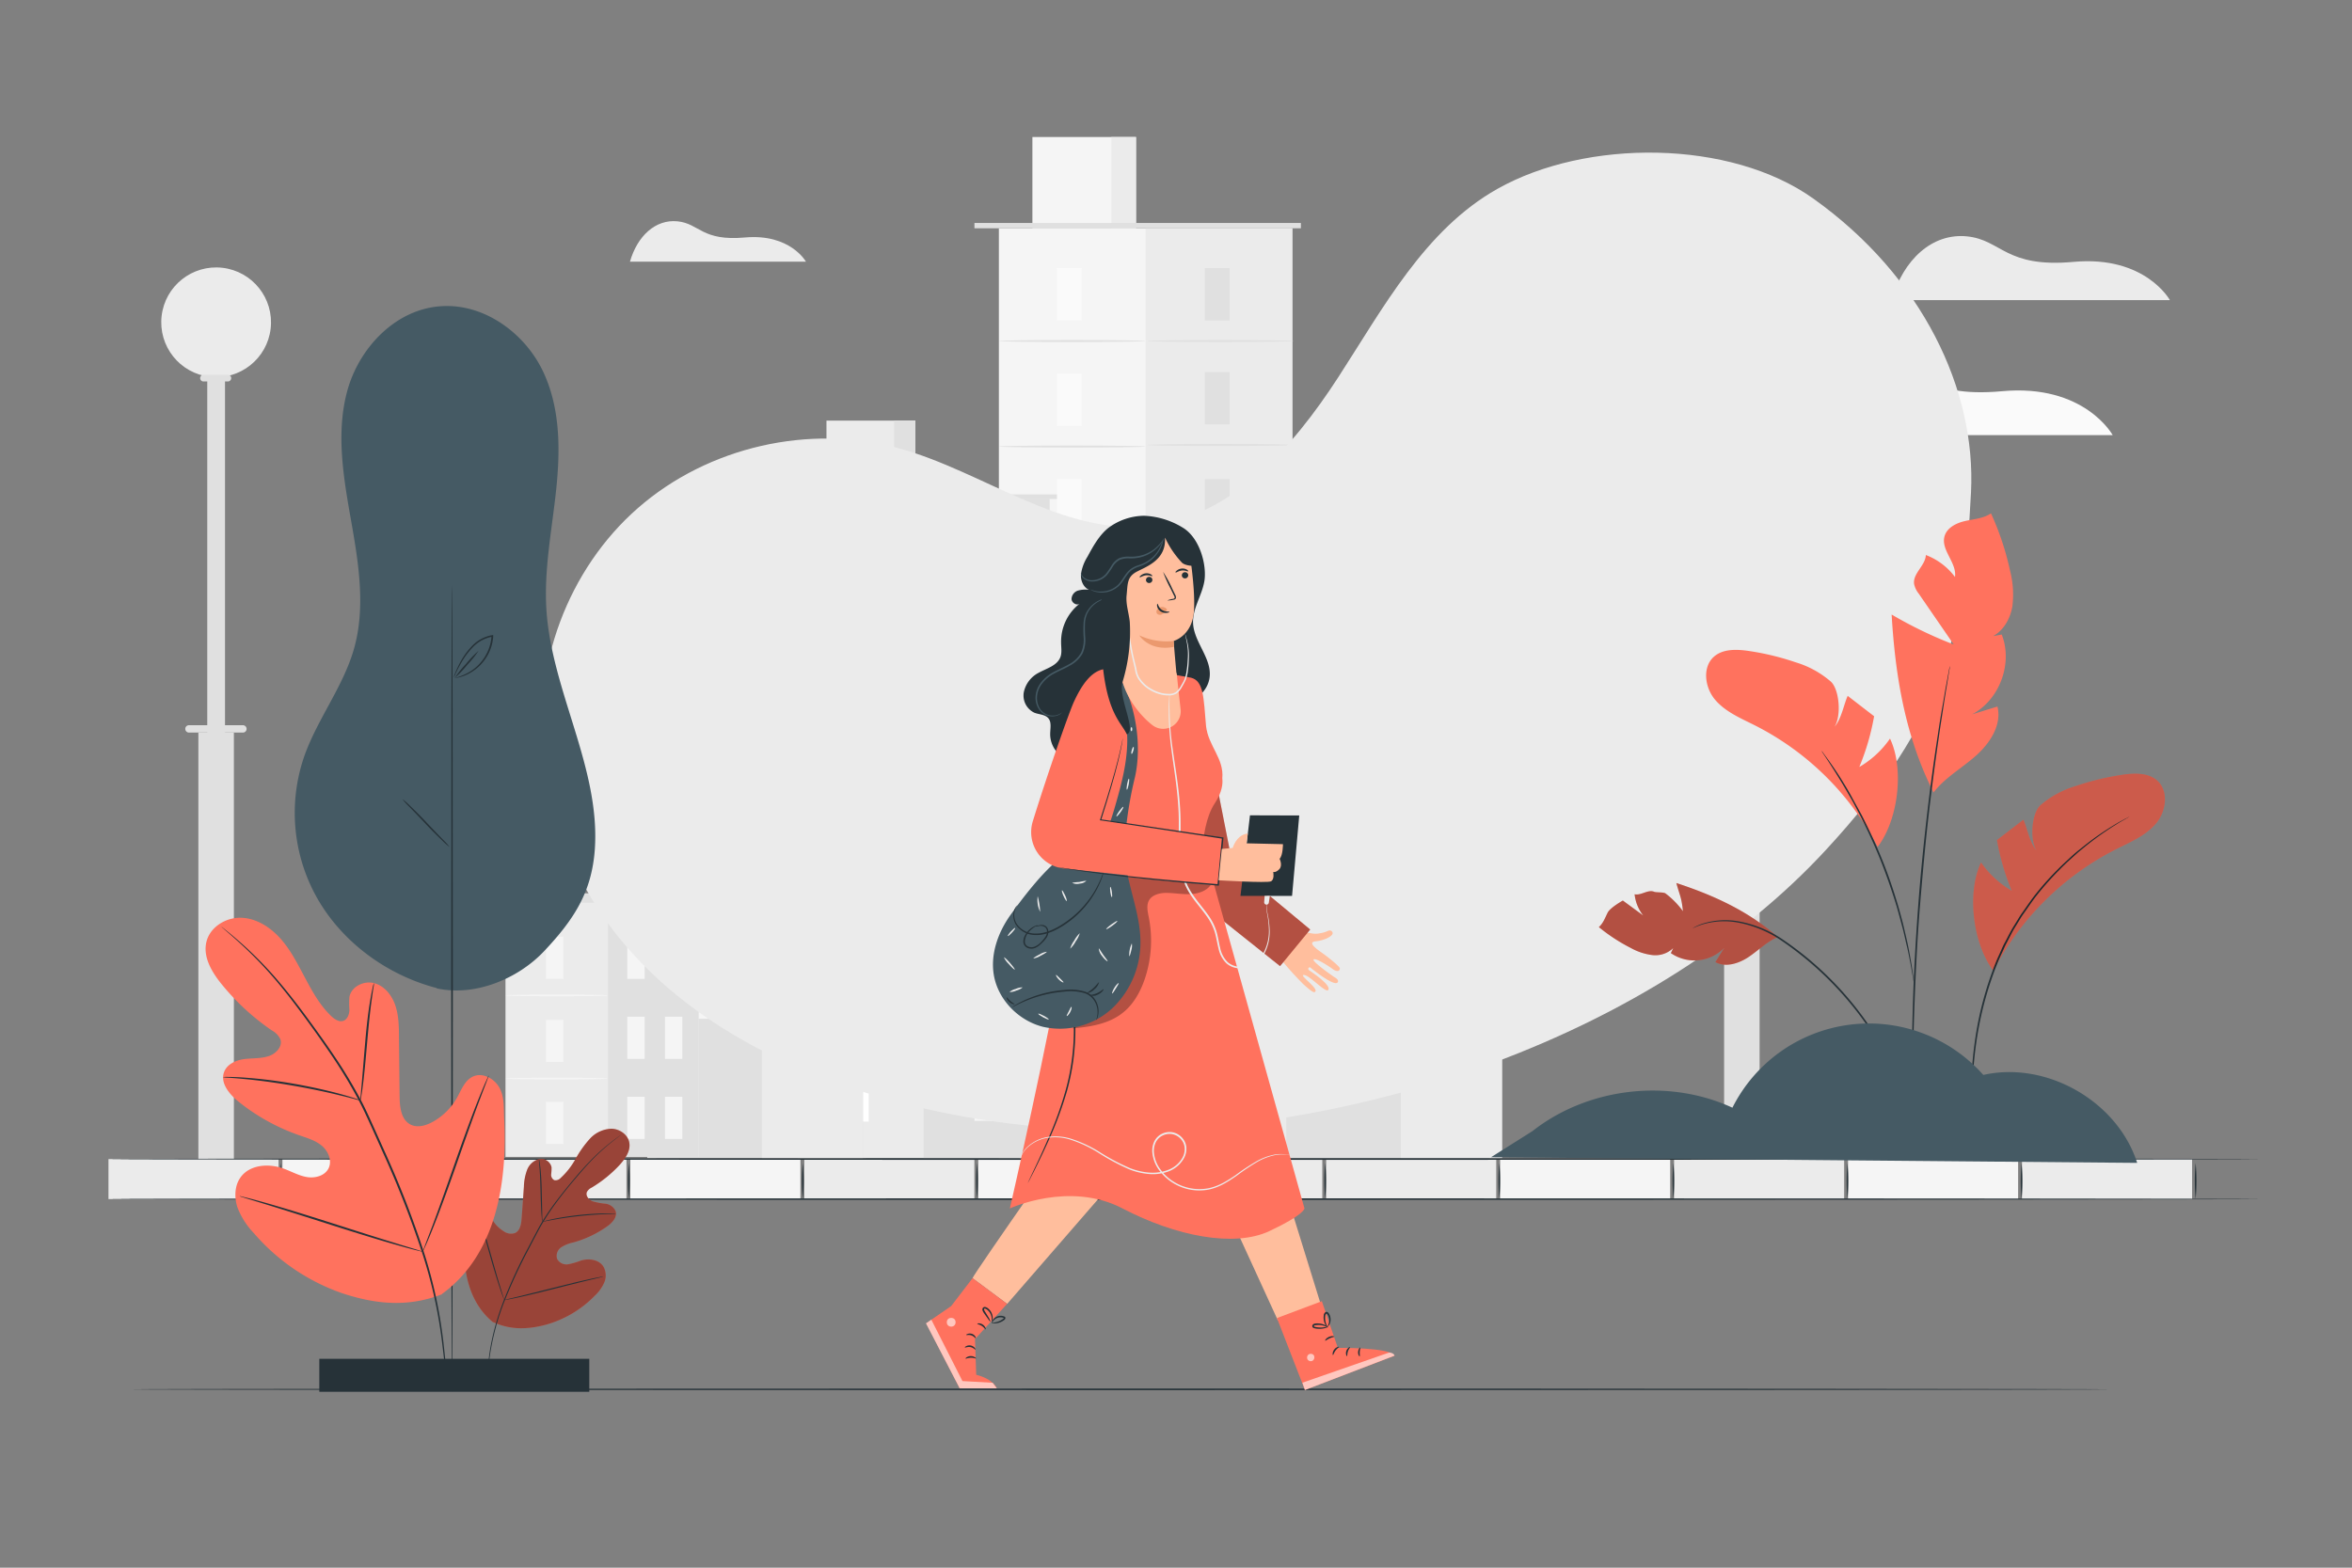 <svg xmlns="http://www.w3.org/2000/svg" viewBox="0 0 750 500"><rect x="0" y="0" width="750" height="500" fill="#808080" stroke="none"/><g id="background-complete"><rect x="549.78" y="234.99" width="11.32" height="136.75" style="fill:#e0e0e0"></rect><rect x="552.61" y="98.9" width="5.66" height="151.12" style="fill:#e0e0e0"></rect><circle cx="555.44" cy="104.13" r="17.5" style="fill:#ebebeb"></circle><path d="M559.18,123h-7.77a1.06,1.06,0,0,1-1.06-1.07h0a1.05,1.05,0,0,1,1.06-1.06h7.77a1.06,1.06,0,0,1,1.07,1.06h0A1.07,1.07,0,0,1,559.18,123Z" style="fill:#e0e0e0"></path><path d="M564,235h-17.2a1.17,1.17,0,0,1-1.18-1.17h0a1.18,1.18,0,0,1,1.18-1.18H564a1.17,1.17,0,0,1,1.17,1.18h0A1.17,1.17,0,0,1,564,235Z" style="fill:#e0e0e0"></path><rect x="63.26" y="233.65" width="11.32" height="136.75" style="fill:#e0e0e0"></rect><rect x="66.09" y="97.56" width="5.66" height="151.12" style="fill:#e0e0e0"></rect><circle cx="68.92" cy="102.79" r="17.5" transform="translate(-41.06 159.54) rotate(-83.45)" style="fill:#ebebeb"></circle><path d="M72.66,121.67H64.89a1.07,1.07,0,0,1-1.07-1.07h0a1.07,1.07,0,0,1,1.07-1.07h7.77a1.07,1.07,0,0,1,1.07,1.07h0A1.07,1.07,0,0,1,72.66,121.67Z" style="fill:#e0e0e0"></path><path d="M77.46,233.65H60.25a1.18,1.18,0,0,1-1.17-1.18h0a1.17,1.17,0,0,1,1.17-1.17H77.46a1.17,1.17,0,0,1,1.17,1.17h0A1.17,1.17,0,0,1,77.46,233.65Z" style="fill:#e0e0e0"></path><rect x="318.52" y="72.81" width="93.56" height="296.53" style="fill:#f5f5f5"></rect><rect x="365.31" y="72.81" width="46.78" height="295.71" style="fill:#ebebeb"></rect><rect x="329.21" y="43.7" width="33.04" height="29.11" style="fill:#f5f5f5"></rect><rect x="354.37" y="43.7" width="7.87" height="29.11" style="fill:#ebebeb"></rect><polyline points="310.73 72.81 310.73 71.11 414.83 71.11 414.83 72.81" style="fill:#e0e0e0"></polyline><rect x="336.99" y="85.51" width="7.92" height="16.7" style="fill:#fafafa"></rect><path d="M365.31,108.76c0,.18-10.48.32-23.39.32s-23.4-.14-23.4-.32,10.47-.32,23.4-.32S365.31,108.59,365.31,108.76Z" style="fill:#e0e0e0"></path><rect x="384.18" y="85.51" width="7.92" height="16.7" style="fill:#e0e0e0"></rect><path d="M412.5,108.76c0,.18-10.48.32-23.39.32s-23.4-.14-23.4-.32,10.47-.32,23.4-.32S412.5,108.59,412.5,108.76Z" style="fill:#e0e0e0"></path><rect x="384.18" y="118.66" width="7.92" height="16.7" style="fill:#e0e0e0"></rect><path d="M412.5,141.92c0,.17-10.48.32-23.39.32s-23.4-.15-23.4-.32,10.47-.32,23.4-.32S412.5,141.74,412.5,141.92Z" style="fill:#e0e0e0"></path><rect x="384.18" y="152.82" width="7.92" height="16.7" style="fill:#e0e0e0"></rect><path d="M412.5,176.07c0,.18-10.48.32-23.39.32s-23.4-.14-23.4-.32,10.47-.32,23.4-.32S412.5,175.9,412.5,176.07Z" style="fill:#e0e0e0"></path><rect x="384.18" y="186.98" width="7.92" height="16.7" style="fill:#e0e0e0"></rect><path d="M412.5,210.23c0,.18-10.48.32-23.39.32s-23.4-.14-23.4-.32,10.47-.32,23.4-.32S412.5,210.05,412.5,210.23Z" style="fill:#e0e0e0"></path><rect x="384.18" y="220.15" width="7.92" height="16.7" style="fill:#e0e0e0"></rect><path d="M412.5,243.41c0,.17-10.48.32-23.39.32s-23.4-.15-23.4-.32,10.47-.32,23.4-.32S412.5,243.23,412.5,243.41Z" style="fill:#e0e0e0"></path><rect x="384.18" y="253.47" width="7.92" height="16.7" style="fill:#e0e0e0"></rect><rect x="384.18" y="287.22" width="7.92" height="16.7" style="fill:#e0e0e0"></rect><path d="M412.5,276.72c0,.18-10.48.32-23.39.32s-23.4-.14-23.4-.32,10.47-.32,23.4-.32S412.5,276.54,412.5,276.72Z" style="fill:#e0e0e0"></path><rect x="336.99" y="119.17" width="7.92" height="16.7" style="fill:#fafafa"></rect><path d="M365.31,142.42c0,.18-10.48.32-23.39.32s-23.4-.14-23.4-.32,10.47-.32,23.4-.32S365.31,142.25,365.31,142.42Z" style="fill:#e0e0e0"></path><rect x="336.99" y="152.83" width="7.92" height="16.7" style="fill:#fafafa"></rect><path d="M365.31,176.08c0,.18-10.48.32-23.39.32s-23.4-.14-23.4-.32,10.47-.31,23.4-.31S365.31,175.91,365.31,176.08Z" style="fill:#e0e0e0"></path><rect x="336.99" y="186.49" width="7.92" height="16.7" style="fill:#fafafa"></rect><path d="M365.31,209.75c0,.17-10.48.32-23.39.32s-23.4-.15-23.4-.32,10.47-.32,23.4-.32S365.31,209.57,365.31,209.75Z" style="fill:#e0e0e0"></path><rect x="336.99" y="220.15" width="7.92" height="16.7" style="fill:#fafafa"></rect><path d="M365.31,243.41c0,.17-10.48.32-23.39.32s-23.4-.15-23.4-.32,10.47-.32,23.4-.32S365.31,243.23,365.31,243.41Z" style="fill:#e0e0e0"></path><rect x="336.99" y="253.82" width="7.92" height="16.7" style="fill:#fafafa"></rect><path d="M365.31,277.07c0,.18-10.48.32-23.39.32s-23.4-.14-23.4-.32,10.47-.32,23.4-.32S365.31,276.89,365.31,277.07Z" style="fill:#e0e0e0"></path><rect x="336.99" y="287.48" width="7.92" height="16.7" style="fill:#fafafa"></rect><rect x="410.17" y="238.79" width="68.79" height="130.55" style="fill:#e0e0e0"></rect><rect x="446.71" y="238.79" width="32.25" height="130.55" style="fill:#ebebeb"></rect><rect x="424.59" y="251.07" width="6.18" height="15.03" style="fill:#f5f5f5"></rect><rect x="424.59" y="309.88" width="6.18" height="15.03" style="fill:#f5f5f5"></rect><path d="M446.71,272c0,.13-8.18.23-18.27.23s-18.27-.1-18.27-.23,8.18-.24,18.27-.24S446.71,271.87,446.71,272Z" style="fill:#f5f5f5"></path><rect x="424.59" y="280.7" width="6.18" height="15.03" style="fill:#f5f5f5"></rect><path d="M446.71,301.63c0,.13-8.18.23-18.27.23s-18.27-.1-18.27-.23,8.18-.24,18.27-.24S446.71,301.5,446.71,301.63Z" style="fill:#f5f5f5"></path><rect x="453.56" y="251.07" width="6.18" height="15.03" style="fill:#e0e0e0"></rect><rect x="466.97" y="251.07" width="6.18" height="15.03" style="fill:#e0e0e0"></rect><rect x="453.56" y="279.59" width="6.18" height="15.03" style="fill:#e0e0e0"></rect><rect x="466.97" y="279.59" width="6.18" height="15.03" style="fill:#e0e0e0"></rect><rect x="453.56" y="308.1" width="6.18" height="15.03" style="fill:#e0e0e0"></rect><rect x="466.97" y="308.1" width="6.18" height="15.03" style="fill:#e0e0e0"></rect><rect x="405" y="235.63" width="79.13" height="3.27" style="fill:#e0e0e0"></rect><path d="M479.44,239.21c0,.13-15.38.23-34.34.23s-34.34-.1-34.34-.23,15.38-.23,34.34-.23S479.44,239.08,479.44,239.21Z" style="fill:#ebebeb"></path><rect x="254.37" y="159.14" width="80.31" height="210.2" style="fill:#ebebeb"></rect><rect x="294.52" y="159.14" width="40.15" height="210.2" style="fill:#e0e0e0"></rect><rect x="263.54" y="134.15" width="28.36" height="24.99" style="fill:#ebebeb"></rect><rect x="285.14" y="134.15" width="6.76" height="24.99" style="fill:#e0e0e0"></rect><rect x="247.68" y="157.68" width="89.35" height="1.46" style="fill:#e0e0e0"></rect><rect x="270.22" y="170.03" width="6.8" height="14.33" style="fill:#fff"></rect><path d="M294.52,190c0,.15-9,.28-20.07.28s-20.08-.13-20.08-.28,9-.27,20.08-.27S294.52,189.84,294.52,190Z" style="fill:#e0e0e0"></path><rect x="310.73" y="170.03" width="6.8" height="14.33" style="fill:#f5f5f5"></rect><path d="M335,190c0,.15-9,.28-20.08.28s-20.08-.13-20.08-.28,9-.27,20.08-.27S335,189.84,335,190Z" style="fill:#ebebeb"></path><rect x="310.73" y="198.49" width="6.8" height="14.33" style="fill:#f5f5f5"></rect><path d="M335,218.45c0,.15-9,.27-20.08.27s-20.08-.12-20.08-.27,9-.27,20.08-.27S335,218.3,335,218.45Z" style="fill:#ebebeb"></path><rect x="310.73" y="227.81" width="6.8" height="14.33" style="fill:#f5f5f5"></rect><path d="M335,247.77c0,.15-9,.27-20.08.27s-20.08-.12-20.08-.27,9-.28,20.08-.28S335,247.62,335,247.77Z" style="fill:#ebebeb"></path><rect x="310.73" y="257.12" width="6.8" height="14.33" style="fill:#f5f5f5"></rect><path d="M335,277.08c0,.15-9,.28-20.08.28s-20.08-.13-20.08-.28,9-.27,20.08-.27S335,276.93,335,277.08Z" style="fill:#ebebeb"></path><rect x="310.73" y="285.6" width="6.8" height="14.33" style="fill:#f5f5f5"></rect><path d="M335,305.56c0,.15-9,.28-20.08.28s-20.08-.13-20.08-.28,9-.27,20.08-.27S335,305.41,335,305.56Z" style="fill:#ebebeb"></path><rect x="310.73" y="314.2" width="6.8" height="14.33" style="fill:#f5f5f5"></rect><rect x="310.73" y="343.16" width="6.8" height="14.33" style="fill:#f5f5f5"></rect><path d="M335,334.15c0,.16-9,.28-20.08.28s-20.08-.12-20.08-.28,9-.27,20.08-.27S335,334,335,334.15Z" style="fill:#ebebeb"></path><rect x="270.22" y="198.93" width="6.8" height="14.33" style="fill:#fff"></rect><path d="M294.52,218.88c0,.16-9,.28-20.07.28s-20.08-.12-20.08-.28,9-.27,20.08-.27S294.52,218.73,294.52,218.88Z" style="fill:#e0e0e0"></path><rect x="270.22" y="227.82" width="6.8" height="14.33" style="fill:#fff"></rect><path d="M294.52,247.78c0,.15-9,.27-20.07.27s-20.08-.12-20.08-.27,9-.28,20.08-.28S294.52,247.63,294.52,247.78Z" style="fill:#e0e0e0"></path><rect x="270.22" y="256.71" width="6.8" height="14.33" style="fill:#fff"></rect><path d="M294.52,276.67c0,.15-9,.27-20.07.27s-20.08-.12-20.08-.27,9-.27,20.08-.27S294.52,276.52,294.52,276.67Z" style="fill:#e0e0e0"></path><rect x="270.22" y="285.6" width="6.8" height="14.33" style="fill:#fff"></rect><path d="M294.52,305.56c0,.15-9,.28-20.07.28s-20.08-.13-20.08-.28,9-.27,20.08-.27S294.52,305.41,294.52,305.56Z" style="fill:#e0e0e0"></path><rect x="270.22" y="314.49" width="6.8" height="14.33" style="fill:#fff"></rect><path d="M294.52,334.45c0,.15-9,.28-20.07.28s-20.08-.13-20.08-.28,9-.27,20.08-.27S294.52,334.3,294.52,334.45Z" style="fill:#e0e0e0"></path><rect x="270.22" y="343.39" width="6.8" height="14.33" style="fill:#fff"></rect><rect x="206.39" y="238.79" width="68.79" height="130.55" style="fill:#e0e0e0"></rect><rect x="242.93" y="238.79" width="32.25" height="130.55" style="fill:#ebebeb"></rect><rect x="220.81" y="251.07" width="6.18" height="15.03" style="fill:#f5f5f5"></rect><rect x="220.81" y="309.88" width="6.18" height="15.03" style="fill:#f5f5f5"></rect><path d="M242.93,272c0,.13-8.18.23-18.27.23s-18.27-.1-18.27-.23,8.18-.24,18.27-.24S242.93,271.87,242.93,272Z" style="fill:#f5f5f5"></path><rect x="220.81" y="280.7" width="6.18" height="15.03" style="fill:#f5f5f5"></rect><path d="M242.93,301.63c0,.13-8.18.23-18.27.23s-18.27-.1-18.27-.23,8.18-.24,18.27-.24S242.93,301.5,242.93,301.63Z" style="fill:#f5f5f5"></path><rect x="249.78" y="251.07" width="6.18" height="15.03" style="fill:#e0e0e0"></rect><rect x="263.19" y="251.07" width="6.18" height="15.03" style="fill:#e0e0e0"></rect><rect x="249.78" y="279.59" width="6.18" height="15.03" style="fill:#e0e0e0"></rect><rect x="263.19" y="279.59" width="6.18" height="15.03" style="fill:#e0e0e0"></rect><rect x="249.78" y="308.1" width="6.18" height="15.03" style="fill:#e0e0e0"></rect><rect x="263.19" y="308.1" width="6.18" height="15.03" style="fill:#e0e0e0"></rect><rect x="201.22" y="235.63" width="79.13" height="3.27" style="fill:#e0e0e0"></rect><path d="M275.66,239.21c0,.13-15.37.23-34.34.23s-34.34-.1-34.34-.23,15.38-.23,34.34-.23S275.66,239.08,275.66,239.21Z" style="fill:#ebebeb"></path><rect x="161.19" y="287.75" width="61.58" height="81.23" style="fill:#ebebeb"></rect><rect x="193.89" y="287.75" width="28.87" height="81.23" style="fill:#e0e0e0"></rect><rect x="174.1" y="298.75" width="5.54" height="13.45" style="fill:#f5f5f5"></rect><rect x="174.1" y="351.4" width="5.54" height="13.45" style="fill:#f5f5f5"></rect><path d="M193.89,317.48c0,.15-7.32.27-16.35.27s-16.35-.12-16.35-.27,7.32-.28,16.35-.28S193.89,317.33,193.89,317.48Z" style="fill:#f5f5f5"></path><rect x="174.1" y="325.27" width="5.54" height="13.45" style="fill:#f5f5f5"></rect><path d="M193.89,344c0,.15-7.32.28-16.35.28s-16.35-.13-16.35-.28,7.32-.27,16.35-.27S193.89,343.85,193.89,344Z" style="fill:#f5f5f5"></path><rect x="200.02" y="298.75" width="5.54" height="13.45" style="fill:#f5f5f5"></rect><rect x="212.04" y="298.75" width="5.54" height="13.45" style="fill:#f5f5f5"></rect><rect x="200.02" y="324.27" width="5.54" height="13.45" style="fill:#f5f5f5"></rect><rect x="212.04" y="324.27" width="5.54" height="13.45" style="fill:#f5f5f5"></rect><rect x="200.02" y="349.8" width="5.54" height="13.45" style="fill:#f5f5f5"></rect><rect x="212.04" y="349.8" width="5.54" height="13.45" style="fill:#f5f5f5"></rect><rect x="156.56" y="284.92" width="70.84" height="2.93" style="fill:#e0e0e0"></rect><path d="M223.2,288.13c0,.15-13.77.27-30.74.27s-30.74-.12-30.74-.27,13.76-.28,30.74-.28S223.2,288,223.2,288.13Z" style="fill:#ebebeb"></path><path d="M435.1,128.1h56.16s-5-9-19.42-7.73c-13.81,1.26-14.51-4.44-21.53-5.14S437.44,119.91,435.1,128.1Z" style="fill:#ebebeb"></path><path d="M200.88,83.46H257s-5-9-19.42-7.72c-13.81,1.26-14.51-4.44-21.53-5.15S203.22,75.27,200.88,83.46Z" style="fill:#ebebeb"></path><path d="M571.48,138.78H673.69s-9-16.45-35.35-14c-25.12,2.28-26.4-8.1-39.18-9.37S575.74,123.87,571.48,138.78Z" style="fill:#fafafa"></path><path d="M603.2,95.72h88.73s-7.84-14.28-30.68-12.2c-21.82,2-22.93-7-34-8.13S606.9,82.78,603.2,95.72Z" style="fill:#ebebeb"></path></g><g id="background-simple"><path d="M173.53,242c-4-29.4,7.59-60.5,29.93-80s54.7-26.93,83.3-19c27,7.47,51.54,27.6,79.43,24.79,26.39-2.66,46.07-25.13,60.5-47.39s27.67-47.13,50.78-60.15c28.36-16,74.25-15.82,100.76,3.09,34.88,24.87,51.93,61.14,50.28,93.66-2.28,44.76-8,72.66-46.32,114.13-54.58,59.08-149.06,91.11-229.48,89.44s-169.34-36-179.18-118.5" style="fill:#ebebeb"></path></g><g id="Floor"><path d="M673.05,443.12c0,.15-141.38.26-315.75.26s-315.78-.11-315.78-.26,141.36-.26,315.78-.26S673.05,443,673.05,443.12Z" style="fill:#263238"></path><rect x="34.59" y="369.68" width="54.24" height="12.76" style="fill:#ebebeb"></rect><rect x="90.06" y="369.68" width="54.24" height="12.76" style="fill:#f5f5f5"></rect><rect x="145.53" y="369.68" width="54.24" height="12.76" style="fill:#ebebeb"></rect><rect x="201" y="369.68" width="54.24" height="12.76" style="fill:#f5f5f5"></rect><rect x="256.47" y="369.68" width="54.24" height="12.76" style="fill:#ebebeb"></rect><rect x="311.94" y="369.68" width="54.24" height="12.76" style="fill:#f5f5f5"></rect><rect x="367.41" y="369.68" width="54.24" height="12.76" style="fill:#ebebeb"></rect><rect x="422.88" y="369.68" width="54.24" height="12.76" style="fill:#ebebeb"></rect><rect x="478.35" y="369.68" width="54.24" height="12.76" style="fill:#f5f5f5"></rect><rect x="533.82" y="369.68" width="54.24" height="12.76" style="fill:#ebebeb"></rect><rect x="589.29" y="369.68" width="54.24" height="12.76" style="fill:#f5f5f5"></rect><rect x="644.77" y="369.68" width="54.24" height="12.76" style="fill:#ebebeb"></rect><path d="M721.2,369.68c0,.15-153.72.26-343.29.26s-343.32-.11-343.32-.26,153.68-.26,343.32-.26S721.2,369.54,721.2,369.68Z" style="fill:#263238"></path><path d="M721.2,382.44c0,.14-153.72.26-343.29.26s-343.32-.12-343.32-.26,153.68-.26,343.32-.26S721.2,382.3,721.2,382.44Z" style="fill:#263238"></path><path d="M89.49,382.38a62.94,62.94,0,0,1,0-11.43,62.94,62.94,0,0,1,0,11.43Z" style="fill:#263238"></path><path d="M145,382.38A62.94,62.94,0,0,1,145,371a62.94,62.94,0,0,1,0,11.43Z" style="fill:#263238"></path><path d="M200.52,382.38a62.94,62.94,0,0,1,0-11.43,62.94,62.94,0,0,1,0,11.43Z" style="fill:#263238"></path><path d="M256,382.38A62.94,62.94,0,0,1,256,371a62.94,62.94,0,0,1,0,11.43Z" style="fill:#263238"></path><path d="M311.55,382.38a62.94,62.94,0,0,1,0-11.43,62.94,62.94,0,0,1,0,11.43Z" style="fill:#263238"></path><path d="M367.06,382.38a62.94,62.94,0,0,1,0-11.43,62.94,62.94,0,0,1,0,11.43Z" style="fill:#263238"></path><path d="M422.57,382.38a62.94,62.94,0,0,1,0-11.43,62.94,62.94,0,0,1,0,11.43Z" style="fill:#263238"></path><path d="M478.09,382.38a62.94,62.94,0,0,1,0-11.43,62.94,62.94,0,0,1,0,11.43Z" style="fill:#263238"></path><path d="M533.6,382.38a62.94,62.94,0,0,1,0-11.43,62.94,62.94,0,0,1,0,11.43Z" style="fill:#263238"></path><path d="M589.11,382.38a62.94,62.94,0,0,1,0-11.43,62.94,62.94,0,0,1,0,11.43Z" style="fill:#263238"></path><path d="M644.63,382.38a62.94,62.94,0,0,1,0-11.43,62.94,62.94,0,0,1,0,11.43Z" style="fill:#263238"></path><path d="M700.14,382.38a62.94,62.94,0,0,1,0-11.43,62.94,62.94,0,0,1,0,11.43Z" style="fill:#263238"></path></g><g id="Character"><path d="M380.44,198.7c-.19-4.6,2.79-8.71,3.59-13.25.89-5.11-1.42-14-7-17.24a25.43,25.43,0,0,0-12.26-3.71,19.4,19.4,0,0,0-11.35,3.88c-2.95,2.39-4.83,5.82-6.64,9.16a14.34,14.34,0,0,0-2.08,5.58c-.16,2,.73,4.21,2.58,5a8.65,8.65,0,0,0-3.59.26,2.92,2.92,0,0,0-2,2.71c.09,1.2,1.63,2.16,2.6,1.44a15.31,15.31,0,0,0-5.93,12.4c0,1.58.33,3.22-.24,4.69-1.07,2.74-4.43,3.56-7,5a9.06,9.06,0,0,0-4.65,6.15,6.06,6.06,0,0,0,3.37,6.55c1.51.59,3.41.52,4.46,1.77s.62,3.16.58,4.83a8.7,8.7,0,0,0,16.22,4.58c1.7,3.38,6.33,4.56,9.84,3.14s5.9-4.83,7-8.45a31.3,31.3,0,0,0,1.08-8.85,17.67,17.67,0,0,0,7.85.34c4.35-.91,8.38-4.35,8.86-8.77C386.4,209.87,380.68,204.77,380.44,198.7ZM369,201.23l0-16.2,4.93-4.43Z" style="fill:#263238"></path><path d="M338.65,227.24s0,0-.09.11a2,2,0,0,1-.32.28,3.84,3.84,0,0,1-1.48.7,5.08,5.08,0,0,1-5.39-2,6.66,6.66,0,0,1-1.16-4,8,8,0,0,1,1.62-4.49,12.07,12.07,0,0,1,4-3.42c1.6-.89,3.35-1.59,5-2.53a9.59,9.59,0,0,0,3.89-3.7,10.05,10.05,0,0,0,.82-5,37.52,37.52,0,0,1,0-4.74,8.33,8.33,0,0,1,1.4-3.92,8.83,8.83,0,0,1,4.78-3.51,5.85,5.85,0,0,1,2.17-.28,16.71,16.71,0,0,0-2.11.47,8.83,8.83,0,0,0-4.54,3.53A8.08,8.08,0,0,0,346,198.5a37.18,37.18,0,0,0,.06,4.69,10.53,10.53,0,0,1-.84,5.2,10,10,0,0,1-4.09,3.92c-1.69,1-3.44,1.66-5,2.53a11.7,11.7,0,0,0-3.88,3.25,7.56,7.56,0,0,0-1.57,4.23,6.3,6.3,0,0,0,1,3.77,4.72,4.72,0,0,0,2.58,1.92,5.19,5.19,0,0,0,2.47.13A5.32,5.32,0,0,0,338.65,227.24Z" style="fill:#455a64"></path><path d="M310.13,407.66c0-.9,37.78-54.66,37.78-54.66l20.87,8-47.61,54.86Z" style="fill:#ffbe9d"></path><path d="M310.13,407.66l-.34.44-6.48,8.46-8,5.51L306,442.79h11.84s-.85-2.85-6.55-4.32l-.38-11.37,10.23-11.24" style="fill:#FF725E"></path><polygon points="295.27 422.07 306.03 442.79 317.87 442.8 316.54 441.02 306.91 440.48 296.98 420.9 295.27 422.07" style="fill:#fff;opacity:0.6"></polygon><path d="M311.25,433.27c-.09.12-.77-.27-1.69-.24s-1.59.4-1.68.29.56-.8,1.67-.81S311.35,433.18,311.25,433.27Z" style="fill:#263238"></path><path d="M311.06,430.45c-.12.08-.65-.62-1.59-.8s-1.7.25-1.78.12.1-.25.43-.43a2.22,2.22,0,0,1,2.71.55C311.06,430.18,311.11,430.42,311.06,430.45Z" style="fill:#263238"></path><path d="M311.14,426.83c-.13.06-.54-.62-1.36-.91s-1.57,0-1.63-.15.12-.22.45-.34a2,2,0,0,1,1.35,0,2,2,0,0,1,1.06.85C311.18,426.58,311.2,426.8,311.14,426.83Z" style="fill:#263238"></path><path d="M314.31,424c-.14.05-.48-.62-1.21-1.1s-1.47-.55-1.48-.7.88-.33,1.77.27S314.45,424,314.31,424Z" style="fill:#263238"></path><path d="M315.85,421.59c-.06,0-.45-.44-1-1.24l-1-1.42a3.86,3.86,0,0,1-.55-1,1,1,0,0,1,.07-.72.75.75,0,0,1,.72-.37,2.14,2.14,0,0,1,1.1.57,3.93,3.93,0,0,1,.72.82,4.06,4.06,0,0,1,.62,1.71c.12,1-.22,1.65-.27,1.62a11.46,11.46,0,0,0-.09-1.56,4.27,4.27,0,0,0-.65-1.5,3.89,3.89,0,0,0-.65-.7,1.89,1.89,0,0,0-.82-.44.2.2,0,0,0-.22.1.49.49,0,0,0,0,.34,4.62,4.62,0,0,0,.46.82l.91,1.49A5,5,0,0,1,315.85,421.59Z" style="fill:#263238"></path><path d="M316.28,421.94c-.06,0,0-.62.63-1.34a3,3,0,0,1,3.51-.63.55.55,0,0,1,.18.43.59.59,0,0,1-.14.37,1.55,1.55,0,0,1-.43.37,4.68,4.68,0,0,1-.83.48,5,5,0,0,1-1.56.44c-.92.09-1.48-.08-1.46-.14s.56,0,1.4-.23a5.59,5.59,0,0,0,1.41-.5,6.06,6.06,0,0,0,.75-.46,1.16,1.16,0,0,0,.3-.27c.06-.1,0-.07,0-.1a.8.8,0,0,0-.35-.13,3.11,3.11,0,0,0-.44-.07,2.93,2.93,0,0,0-.84.06,3,3,0,0,0-1.28.65C316.53,421.43,316.36,422,316.28,421.94Z" style="fill:#263238"></path><circle cx="303.32" cy="421.72" r="1.4" style="fill:#fff;opacity:0.6"></circle><polygon points="378.02 356.87 407.51 421.19 422.77 421.19 402.22 354.84 378.02 356.87" style="fill:#ffbe9d"></polygon><path d="M407.19,420.38l8.92,22.95,28.62-10.94c-1.22-2.67-18.12-2.5-18.12-2.5L421.5,415Z" style="fill:#FF725E"></path><g style="opacity:0.6"><path d="M417.28,432a1.24,1.24,0,0,0-.29,1.64,1.2,1.2,0,0,0,1.62.31,1.32,1.32,0,0,0,.31-1.74,1.26,1.26,0,0,0-1.73-.14" style="fill:#fff"></path></g><path d="M416.11,443.33,415.3,441,443,431.37s1.49.07,1.69,1Z" style="fill:#fff;opacity:0.6"></path><path d="M427,429.57c.05.14-.63.47-1.14,1.18s-.66,1.44-.81,1.44-.25-.89.39-1.75S427,429.43,427,429.57Z" style="fill:#263238"></path><path d="M430.49,429.66c.09.13-.43.6-.68,1.37s-.14,1.45-.28,1.5-.54-.71-.21-1.67S430.44,429.53,430.49,429.66Z" style="fill:#263238"></path><path d="M433.57,432.6c-.11.08-.58-.54-.51-1.44s.6-1.46.71-1.37-.15.66-.19,1.4S433.71,432.54,433.57,432.6Z" style="fill:#263238"></path><path d="M425.47,426.29c0,.15-.72.21-1.49.56s-1.29.84-1.41.75.28-.82,1.2-1.22S425.5,426.16,425.47,426.29Z" style="fill:#263238"></path><path d="M423.49,423.16c0,.06-.49.35-1.43.54a6.7,6.7,0,0,1-1.68.11,5.93,5.93,0,0,1-1-.12,1.84,1.84,0,0,1-.56-.17.66.66,0,0,1-.35-.72.83.83,0,0,1,.49-.55,2.36,2.36,0,0,1,.57-.14,5.77,5.77,0,0,1,1,0,5.37,5.37,0,0,1,1.65.36c.9.36,1.33.8,1.29.84s-.54-.24-1.41-.49a6.18,6.18,0,0,0-1.55-.23,5.76,5.76,0,0,0-.92.06c-.34,0-.59.13-.62.3s0,.08.09.15a1.64,1.64,0,0,0,.42.12,6,6,0,0,0,.92.14,8.48,8.48,0,0,0,1.59,0A9.47,9.47,0,0,1,423.49,423.16Z" style="fill:#263238"></path><path d="M423.39,423.43s-.51-.36-.91-1.24a5,5,0,0,1-.37-2.65,1.28,1.28,0,0,1,.64-1.08.71.71,0,0,1,.75.17,2.28,2.28,0,0,1,.35.47,3.51,3.51,0,0,1,.37,1,3.58,3.58,0,0,1-.05,1.71c-.27,1-.79,1.35-.82,1.3a12.81,12.81,0,0,0,.46-1.38,3.46,3.46,0,0,0-.06-1.52,2.91,2.91,0,0,0-.34-.82c-.16-.29-.37-.49-.47-.41s-.3.37-.33.66a5.68,5.68,0,0,0-.05.91,5.24,5.24,0,0,0,.27,1.54C423.11,422.91,423.46,423.38,423.39,423.43Z" style="fill:#263238"></path><path d="M416.64,297.14l.23.29c.44.09.91.19,1.44.27a6.68,6.68,0,0,0,2.36,0,10.52,10.52,0,0,0,2.83-.81c.79-.44,1.71.3,1.37,1.05s-2.47,2-5.38,2.29.88,2.83,2.25,3.8,5.46,4.16,5.5,4.81c.05,1-1,1.2-2.32.2s-5.58-3.7-6.05-3,6.56,5.57,6.56,5.57,1.67.79,1.14,1.67c-.94,1.59-8-4.1-8.69-4.65-.46-.39-1,.4-.49.79s7.12,4.65,6.18,6.28c-.72,1.25-5.88-4.62-7.74-4.74s4.37,4.05,3.63,5.22c-.28.43-.54.72-3.77-2.2a99.09,99.09,0,0,1-7.36-8.16Z" style="fill:#ffbe9d"></path><polygon points="382.03 219.85 393.07 275.91 417.79 296.46 408.18 308.14 374.37 281.18 367.47 225.18 382.03 219.85" style="fill:#FF725E"></polygon><polygon points="382.03 219.85 393.07 275.91 417.79 296.46 408.18 308.14 374.37 281.18 367.47 225.18 382.03 219.85" style="opacity:0.3"></polygon><path d="M384.64,273.18l-1.46-.24c.46-5.85,1.32-12.41,4.18-16.72,2.4-3.62,2.6-6.33,2.4-8,.6-6.32-4.46-10.26-5.18-16.65-.79-9.26-.76-14.38-4.78-15.42l-19.14-3.48s-22.23-3.22-17.07,24.33l9.94,31.33,3.27,2.12c-4.53,3.35-14.68,12.91-17.78,32.7-4,25.73-17,82.28-17,82.28s19-8.86,35.95,0,35.55,12.48,46.76,7.24,11.24-7.24,11.24-7.24Z" style="fill:#FF725E"></path><path d="M351.3,277.6s0,.09-.15.23l-.48.62c-.45.54-1,1.37-1.77,2.47a37.18,37.18,0,0,0-4.43,10.18,63.49,63.49,0,0,0-2,16.37c-.08,6.23.46,13.09.45,20.31a76.8,76.8,0,0,1-.67,10.53,73.91,73.91,0,0,1-2,9.62,114.67,114.67,0,0,1-5.76,15.58c-1.93,4.32-3.63,7.74-4.81,10.11-.59,1.15-1.05,2.05-1.38,2.71-.16.28-.28.51-.38.7a1.05,1.05,0,0,1-.14.23,1.16,1.16,0,0,1,.1-.26c.08-.19.19-.43.32-.72.31-.67.75-1.59,1.3-2.75,1.12-2.39,2.77-5.84,4.65-10.17a116.76,116.76,0,0,0,5.64-15.56,72.87,72.87,0,0,0,2.63-20c0-7.19-.52-14-.41-20.32A62.54,62.54,0,0,1,344.12,291a35.62,35.62,0,0,1,4.62-10.19A22.39,22.39,0,0,1,351.3,277.6Z" style="fill:#263238"></path><path d="M411.61,368.52a12.17,12.17,0,0,0-5.12-.09,19.61,19.61,0,0,0-5.63,2.18,76.3,76.3,0,0,0-6.68,4.5c-2.45,1.69-5.27,3.58-8.8,4.3a15.85,15.85,0,0,1-11-1.92,15.53,15.53,0,0,1-4.59-4.06,11.08,11.08,0,0,1-2.34-5.94,6.87,6.87,0,0,1,.56-3.3,5.28,5.28,0,0,1,2.34-2.49,5.6,5.6,0,0,1,3.42-.59,5.45,5.45,0,0,1,3.09,1.66,5.33,5.33,0,0,1,1.44,3.2,6.24,6.24,0,0,1-.74,3.38,9.37,9.37,0,0,1-5,4.28,14.45,14.45,0,0,1-6.35.79,21.73,21.73,0,0,1-6-1.42,70,70,0,0,1-9.92-5.31,39.91,39.91,0,0,0-8.79-4.15,16.26,16.26,0,0,0-7.89-.57,12.23,12.23,0,0,0-5.41,2.53,9.44,9.44,0,0,0-2.41,2.93c-.41.77-.52,1.23-.56,1.22a1.68,1.68,0,0,1,.1-.33,5.16,5.16,0,0,1,.37-.94,9.13,9.13,0,0,1,2.37-3,12.43,12.43,0,0,1,5.48-2.65,16.48,16.48,0,0,1,8.06.49,40.51,40.51,0,0,1,8.9,4.13,69.46,69.46,0,0,0,9.87,5.24,21.68,21.68,0,0,0,5.83,1.38,14,14,0,0,0,6.12-.78,8.79,8.79,0,0,0,4.76-4,5.69,5.69,0,0,0,.68-3.1,4.78,4.78,0,0,0-1.3-2.88,4.86,4.86,0,0,0-2.79-1.51,5.07,5.07,0,0,0-3.09.54,4.77,4.77,0,0,0-2.12,2.25,6.36,6.36,0,0,0-.52,3,10.68,10.68,0,0,0,2.23,5.68,15,15,0,0,0,4.44,3.94A15.47,15.47,0,0,0,385.29,379c3.43-.68,6.23-2.52,8.68-4.18a72.08,72.08,0,0,1,6.75-4.46,19.28,19.28,0,0,1,5.73-2.12,11.31,11.31,0,0,1,3.86,0A5.83,5.83,0,0,1,411.61,368.52Z" style="fill:#ebebeb"></path><g style="opacity:0.3"><path d="M342,328c5.66-.49,11.6-1.42,16.05-5,3.41-2.69,5.6-6.67,7-10.79a38.27,38.27,0,0,0,1.28-19.6c-.37-1.86-.85-3.92.12-5.55s3.28-2.26,5.29-2.28c2.54,0,5.06.48,7.59.4s5.24-.87,6.74-2.91l-26.16-2.56c-2.27-.23-4.75-.4-6.67.84s-2.83,3.7-3.55,5.95q-3.17,10-6.35,20a56.43,56.43,0,0,0-2.62,10.58,18.82,18.82,0,0,0,1.6,10.64"></path></g><path d="M337.39,274.28c-5.29,4.31-11.11,11.89-15.09,17.43s-6.51,12.47-5.4,19.2c1.32,7.94,7.88,14.61,15.68,16.58a24.59,24.59,0,0,0,22.33-6.12,29,29,0,0,0,8.74-21.75c-.28-10.42-5.66-20.35-5-30.75a123.83,123.83,0,0,1,3.26-21c2.35-10.43.17-23.57-5.31-32.76a7.84,7.84,0,0,0-3.24-3.4c-1.45-.65-.47.39-1.05,1.87s.66,3.26,1.72,4.63c4,5.23,5.56,12.07,5.42,18.68s-1.81,13.08-3.63,19.43c-1.4,4.93-2.95,9.95-6,14.09s-7.34,4.06-12.46,3.83" style="fill:#455a64"></path><path d="M351.93,278.09a1.64,1.64,0,0,1-.09.45c-.09.29-.19.72-.39,1.25a27.63,27.63,0,0,1-2,4.41,30.72,30.72,0,0,1-11,11.39c-2.64,1.61-5.56,2.77-8.35,2.63a7.46,7.46,0,0,1-6.2-3.36,5.58,5.58,0,0,1-.42-4.76,3.93,3.93,0,0,1,.68-1.14c.21-.22.32-.33.34-.32a6.28,6.28,0,0,0-.83,1.53,5.47,5.47,0,0,0,.55,4.5,7.1,7.1,0,0,0,5.9,3.07c2.64.11,5.46-1,8.07-2.6A31.66,31.66,0,0,0,349.16,284a33.62,33.62,0,0,0,2.1-4.3A15.5,15.5,0,0,1,351.93,278.09Z" style="fill:#263238"></path><path d="M330.2,295.53a2.41,2.41,0,0,1,.88-.36,4.05,4.05,0,0,1,1.11-.17,2.06,2.06,0,0,1,1.44.53,2.32,2.32,0,0,1,.67,1.74,3.52,3.52,0,0,1-.71,2,12,12,0,0,1-1.53,1.68,6.27,6.27,0,0,1-2,1.4,3.13,3.13,0,0,1-2.53-.09,2.22,2.22,0,0,1-1.21-2,4.12,4.12,0,0,1,.57-2,6.7,6.7,0,0,1,1.06-1.46,6.51,6.51,0,0,1,2.12-1.48,2.62,2.62,0,0,1,.91-.26,9.32,9.32,0,0,0-2.76,2,5.22,5.22,0,0,0-1.42,3.23,1.73,1.73,0,0,0,1,1.59,2.7,2.7,0,0,0,2.11.05,5.76,5.76,0,0,0,1.88-1.28A12.19,12.19,0,0,0,333.2,299a3.1,3.1,0,0,0,.67-1.72,1.94,1.94,0,0,0-.5-1.47,2.49,2.49,0,0,0-2.25-.42A4.42,4.42,0,0,1,330.2,295.53Z" style="fill:#263238"></path><path d="M349.58,325.32c-.05,0,.16-.46.31-1.32a6.9,6.9,0,0,0-.34-3.6,6.43,6.43,0,0,0-1.3-2.11,6.08,6.08,0,0,0-2.38-1.53,15.82,15.82,0,0,0-6.6-.48,40.16,40.16,0,0,0-11.88,2.82c-1.45.6-2.59,1.15-3.38,1.54a8.43,8.43,0,0,1-1.24.59,5.79,5.79,0,0,1,1.14-.76,33.74,33.74,0,0,1,3.34-1.71,37.29,37.29,0,0,1,12-3,16,16,0,0,1,6.82.55,6.37,6.37,0,0,1,2.53,1.69,6.69,6.69,0,0,1,1.33,2.28,6.8,6.8,0,0,1,.19,3.76,4.1,4.1,0,0,1-.33,1C349.66,325.23,349.6,325.33,349.58,325.32Z" style="fill:#263238"></path><path d="M350.45,313.29A3.9,3.9,0,0,1,349,315.5a3.85,3.85,0,0,1-2.33,1.23c-.06-.13,1-.67,2-1.61S350.31,313.22,350.45,313.29Z" style="fill:#263238"></path><path d="M351.9,315.52c.12.06-.5,1.12-1.83,1.7a3,3,0,0,1-2.5.22c0-.16,1.1-.16,2.29-.7S351.79,315.42,351.9,315.52Z" style="fill:#263238"></path><path d="M321,318.1c.14-.06.53.59,1.22,1.19s1.38.91,1.34,1-.9,0-1.68-.66S320.84,318.14,321,318.1Z" style="fill:#263238"></path><path d="M341.25,302.57a8.46,8.46,0,0,1,1.31-2.6,8.57,8.57,0,0,1,1.76-2.33,8.46,8.46,0,0,1-1.31,2.6A8.35,8.35,0,0,1,341.25,302.57Z" style="fill:#ebebeb"></path><path d="M353.19,306.57c-.09.11-1-.58-1.82-1.74a4.23,4.23,0,0,1-1-2.33c.14-.05.65.93,1.41,2S353.29,306.46,353.19,306.57Z" style="fill:#ebebeb"></path><path d="M356.3,293.74c.09.12-.64.8-1.62,1.52s-1.85,1.2-1.94,1.09.65-.8,1.63-1.51S356.22,293.63,356.3,293.74Z" style="fill:#ebebeb"></path><path d="M354.55,286.15c-.15,0-.36-.71-.49-1.63s-.11-1.67,0-1.69.36.71.49,1.62S354.69,286.13,354.55,286.15Z" style="fill:#ebebeb"></path><path d="M360.09,305a8.77,8.77,0,0,1,.82-4.11,4.53,4.53,0,0,1-.15,2.11C360.53,304.11,360.23,305,360.09,305Z" style="fill:#ebebeb"></path><path d="M339.12,313.33c-.07.12-.79-.23-1.48-.91s-1-1.41-.91-1.49.63.47,1.28,1.12S339.21,313.21,339.12,313.33Z" style="fill:#ebebeb"></path><path d="M326.1,314.92a5.25,5.25,0,0,1-2,1,5.11,5.11,0,0,1-2.21.49,5,5,0,0,1,2-1A5,5,0,0,1,326.1,314.92Z" style="fill:#ebebeb"></path><path d="M323.58,309.23c-.11.09-1-.7-1.91-1.77a6.83,6.83,0,0,1-1.53-2.11c.11-.09,1,.7,1.92,1.77S323.69,309.13,323.58,309.23Z" style="fill:#ebebeb"></path><path d="M321.36,298.54c-.1-.09.33-.75,1-1.46s1.26-1.22,1.36-1.12-.33.75-1,1.47S321.47,298.64,321.36,298.54Z" style="fill:#ebebeb"></path><path d="M333.78,303.56c.07.13-.83.71-2,1.29a5.57,5.57,0,0,1-2.24.83c-.06-.13.84-.71,2-1.29A5.57,5.57,0,0,1,333.78,303.56Z" style="fill:#ebebeb"></path><path d="M331.7,290.83a8.4,8.4,0,0,1-.8-5,24.87,24.87,0,0,1,.8,5Z" style="fill:#ebebeb"></path><path d="M340.14,287.41c-.13,0-.57-.67-1-1.62s-.63-1.76-.49-1.82.56.67,1,1.62S340.27,287.35,340.14,287.41Z" style="fill:#ebebeb"></path><path d="M346.44,280.91a3.35,3.35,0,0,1-2.2.91,3.44,3.44,0,0,1-2.37-.25,14.1,14.1,0,0,1,2.3-.26A14.89,14.89,0,0,1,346.44,280.91Z" style="fill:#ebebeb"></path><path d="M354.66,316.87c-.13-.05.12-.92.7-1.86s1.25-1.54,1.36-1.45-.36.83-.92,1.73S354.79,316.93,354.66,316.87Z" style="fill:#ebebeb"></path><path d="M334.42,325.14c-.07.13-.87-.18-1.79-.68s-1.6-1-1.53-1.14.87.18,1.79.68S334.49,325,334.42,325.14Z" style="fill:#ebebeb"></path><path d="M340.15,324.06c-.12-.09.26-.72.67-1.52s.7-1.47.85-1.43.05.82-.39,1.67S340.25,324.16,340.15,324.06Z" style="fill:#ebebeb"></path><path d="M358.21,257.33c.12.08-.28.84-.89,1.69s-1.21,1.47-1.32,1.39.28-.84.89-1.69S358.1,257.24,358.21,257.33Z" style="fill:#ebebeb"></path><path d="M359.34,251.87c-.15,0-.11-.84.07-1.81s.44-1.75.58-1.73.11.84-.07,1.82S359.48,251.9,359.34,251.87Z" style="fill:#ebebeb"></path><path d="M360.83,240.45c-.14,0-.11-.57.07-1.2s.44-1.09.57-1.05.11.57-.07,1.2S361,240.49,360.83,240.45Z" style="fill:#ebebeb"></path><path d="M360.8,233.21c-.15,0-.26-.29-.26-.64s.11-.65.26-.65.26.29.26.64S360.94,233.21,360.8,233.21Z" style="fill:#ebebeb"></path><path d="M378.9,173.57v-.68c-9.14-2.72-20-2.61-25.54,5l4.12,36.78h0c.27,5.14,4.49,12.3,10,16.61a5.6,5.6,0,0,0,9-5c-.46-3.95-.94-8.3-1.2-11.13a2.56,2.56,0,0,0-.19-.77c0-.07,0-.14,0-.21-.45-4.74-.84-9.74-.84-9.74s6-1.61,6.49-9.71C381.23,187,378.9,173.57,378.9,173.57Z" style="fill:#ffbe9d"></path><path d="M378.89,183.33a1,1,0,0,1-.88,1.13,1,1,0,0,1-1.14-.82,1,1,0,0,1,.88-1.13A1,1,0,0,1,378.89,183.33Z" style="fill:#263238"></path><path d="M378.89,182.2c-.11.15-.95-.35-2-.24s-1.86.75-2,.62,0-.3.37-.6a2.85,2.85,0,0,1,1.57-.65,2.67,2.67,0,0,1,1.64.35C378.81,181.91,379,182.14,378.89,182.2Z" style="fill:#263238"></path><path d="M367.46,184.81a1,1,0,0,1-.88,1.13,1,1,0,0,1-1.15-.82,1,1,0,0,1,.88-1.12A1,1,0,0,1,367.46,184.81Z" style="fill:#263238"></path><path d="M367.46,183.73c-.12.15-.95-.35-2-.24s-1.85.74-2,.62,0-.31.37-.6a2.82,2.82,0,0,1,1.57-.66,2.78,2.78,0,0,1,1.64.36C367.37,183.44,367.51,183.67,367.46,183.73Z" style="fill:#263238"></path><path d="M372.25,191.49A7.69,7.69,0,0,1,374,191c.28-.06.54-.14.57-.34a1.38,1.38,0,0,0-.27-.81l-1-2.06a38.62,38.62,0,0,1-2.42-5.41,36.68,36.68,0,0,1,2.85,5.2l1,2.08a1.68,1.68,0,0,1,.25,1.08.72.72,0,0,1-.42.46,2,2,0,0,1-.47.11A6.72,6.72,0,0,1,372.25,191.49Z" style="fill:#263238"></path><path d="M374.29,204.43a20.38,20.38,0,0,1-11-1.8s3.13,5.22,11,3.69Z" style="fill:#eb996e"></path><path d="M372,194.19a2,2,0,0,0-1.84-.56,1.8,1.8,0,0,0-1.19.79,1.16,1.16,0,0,0,0,1.32,1.34,1.34,0,0,0,1.48.22,4.18,4.18,0,0,0,1.32-1,1.24,1.24,0,0,0,.29-.36.36.36,0,0,0-.05-.41" style="fill:#eb996e"></path><path d="M369.09,192.57c.18,0,.3,1.17,1.4,1.92s2.36.49,2.39.65-.26.26-.8.33a3,3,0,0,1-2-.48,2.6,2.6,0,0,1-1.1-1.61C368.9,192.88,369,192.57,369.09,192.57Z" style="fill:#263238"></path><path d="M377.91,202.22a3.78,3.78,0,0,1,.19.55c.1.36.25.9.42,1.59a19,19,0,0,1,.57,6,32.72,32.72,0,0,1-.38,4.19,12.65,12.65,0,0,1-.61,2.3,24.72,24.72,0,0,1-1.18,2.21,6.39,6.39,0,0,1-1.69,2.08,4.59,4.59,0,0,1-2.74.65,9.88,9.88,0,0,1-2.84-.43,11.72,11.72,0,0,1-2.71-1.16,11.09,11.09,0,0,1-4.17-4,7.66,7.66,0,0,1-.84-2.64c-.18-.87-.38-1.71-.58-2.53-.4-1.64-.73-3.24-1-4.72s-.48-2.86-.69-4.13c-.39-2.48-.71-4.51-.95-6-.09-.66-.17-1.2-.23-1.63a2.31,2.31,0,0,1,0-.58,2.29,2.29,0,0,1,.15.56c.09.42.2,1,.33,1.61.28,1.48.66,3.5,1.12,6,.23,1.27.48,2.65.74,4.12s.58,3,1,4.69c.2.82.41,1.66.6,2.53a7.19,7.19,0,0,0,.8,2.5,10.66,10.66,0,0,0,4,3.78,11.63,11.63,0,0,0,2.6,1.11,9.26,9.26,0,0,0,2.69.42,4.07,4.07,0,0,0,2.45-.55,6.23,6.23,0,0,0,1.57-1.91c.41-.72.86-1.46,1.16-2.14a11.1,11.1,0,0,0,.61-2.2,32.34,32.34,0,0,0,.44-4.13,20.21,20.21,0,0,0-.4-6c-.13-.66-.24-1.19-.33-1.62A2.18,2.18,0,0,1,377.91,202.22Z" style="fill:#ebebeb"></path><polygon points="398.59 260.04 395.56 285.73 412.01 285.73 414.3 260.09 398.59 260.04" style="fill:#263238"></polygon><path d="M404,286.55s0,.42-.06,1.23a15.85,15.85,0,0,0,.23,3.5,29.3,29.3,0,0,1,.7,5.56,15.06,15.06,0,0,1-1.65,7.23,9.7,9.7,0,0,1-2.88,3.27,8.8,8.8,0,0,1-4.48,1.49,6.64,6.64,0,0,1-4.79-1.59,9.24,9.24,0,0,1-2.51-4.73c-.46-1.77-.7-3.62-1.25-5.41a17.78,17.78,0,0,0-2.65-5.06c-2.24-3.19-5.27-6.14-6.86-10.13s-1.88-8.16-1.93-12.09.13-7.76-.07-11.38c-.36-7.23-1.54-13.67-2.23-19.12a89.81,89.81,0,0,1-.89-13c0-1.54.08-2.73.14-3.53,0-.38.06-.69.07-.92a1.05,1.05,0,0,1,.05-.31s0,.1,0,.31,0,.54,0,.92c0,.81-.06,2,0,3.53a95.72,95.72,0,0,0,1.06,12.92c.73,5.43,1.95,11.88,2.34,19.15.22,3.63.08,7.46.1,11.39s.33,8.06,1.91,11.9,4.51,6.8,6.79,10a18.16,18.16,0,0,1,2.7,5.2c.57,1.85.8,3.7,1.24,5.44a8.81,8.81,0,0,0,2.36,4.51,6.17,6.17,0,0,0,4.46,1.5,8.34,8.34,0,0,0,4.27-1.4,9,9,0,0,0,2.78-3.11,14.76,14.76,0,0,0,1.68-7.05,29.46,29.46,0,0,0-.6-5.53,14.45,14.45,0,0,1-.13-3.54c0-.4.07-.71.1-.91A1.24,1.24,0,0,1,404,286.55Z" style="fill:#ebebeb"></path><path d="M403.27,285.73l-.15,2a.74.74,0,0,0,.74.8h0a.74.74,0,0,0,.74-.63l.33-2.21Z" style="fill:#ebebeb"></path><path d="M353.36,213.34c4,.15,3.73,3.92,4.16,7.88a86.53,86.53,0,0,1,.26,13.73c-.68,13.55-6.82,26.52-6.82,26.52l38.91,5.82-1.42,15L339.24,277a11.67,11.67,0,0,1-9.92-15c4.4-14.29,11.59-34.91,13.2-38.33C344.7,219,348.12,213.15,353.36,213.34Z" style="fill:#FF725E"></path><path d="M337.39,276.62l.25,0,.74.1,2.85.42c2.49.35,6.12.86,10.67,1.39,9.09,1.07,21.88,2.35,36.56,3.48l-.23.19c.45-4.76.93-9.78,1.42-14.94v0l.19.24-38.9-5.86-.21,0,.06-.2c2.53-7.83,4.47-14.31,5.62-18.86.58-2.28,1-4.07,1.24-5.29l.29-1.4c.06-.31.11-.47.11-.47s0,.17-.06.48-.12.8-.23,1.41c-.22,1.23-.6,3-1.15,5.32-1.09,4.57-3,11.07-5.48,18.92l-.14-.24,38.92,5.78.21,0,0,.21v0c-.5,5.16-1,10.18-1.44,14.95l0,.21-.21,0c-14.69-1.15-27.47-2.48-36.57-3.64-4.54-.56-8.16-1.12-10.65-1.51l-2.84-.5-.74-.14Z" style="fill:#263238"></path><path d="M397.89,265.85l-.37,3.12,11.59.27s0,3.59-1.07,4.66c0,0,1.07,2.16-.12,3.35s-1.92.84-1.92.84.48,2.39-.71,3-16.7-.33-16.7-.33l1-10,3.47-.31C394.14,267.23,396.17,266,397.89,265.85Z" style="fill:#ffbe9d"></path><path d="M359.34,234.21c3.23-1.26-2.92-11.76-1.34-16.85a54.8,54.8,0,0,0,2.26-19c-.29-2.89-1.34-5.73-1-8.62.35-3.44.09-5.7,3.13-7.35s9.62-3.73,9.08-11a29.78,29.78,0,0,0,5.44,8.07c1,1,4.32,1.35,5,.59s-2.05-7.25-2.58-8.15a6.33,6.33,0,0,0-2.31-2c-4.92-2.94-11-4.29-16.48-2.54s-9.88,7.06-9.59,12.78c.16,3,1.5,5.9,1,8.85-.41,2.6-2.17,4.75-3.49,7s-2.22,5.2-.89,7.48c.58,1,1.55,1.78,1.77,2.91s-.4,2.24-.39,3.39c0,1.49,2.59,1.56,2.75,3.05,1.63,15.08,6,17.8,7.61,21.38Z" style="fill:#263238"></path><path d="M371,171.59s0,.11,0,.32a7.36,7.36,0,0,1-.16.91,10.63,10.63,0,0,1-1.34,3.11,11.21,11.21,0,0,1-3.58,3.55,13.11,13.11,0,0,1-2.71,1.23,7.82,7.82,0,0,0-2.69,1.42c-1.54,1.41-2.3,3.46-3.76,4.78a8,8,0,0,1-4.59,2.05,7.67,7.67,0,0,1-3.37-.38,6,6,0,0,1-.84-.38c-.19-.11-.28-.17-.27-.19s.42.16,1.17.38a8.1,8.1,0,0,0,3.27.2,7.71,7.71,0,0,0,4.3-2c1.35-1.23,2.07-3.27,3.75-4.81a8,8,0,0,1,2.85-1.51,14,14,0,0,0,2.65-1.17,11.31,11.31,0,0,0,3.51-3.34A14.68,14.68,0,0,0,371,171.59Z" style="fill:#455a64"></path><path d="M344.73,182.63a3.25,3.25,0,0,0,.5,1.14,3.85,3.85,0,0,0,3,1.28,5.93,5.93,0,0,0,4.44-2.05,25.09,25.09,0,0,0,1.72-2.52,6.4,6.4,0,0,1,2.41-2.41,7.37,7.37,0,0,1,3.35-.53,13.34,13.34,0,0,0,3-.22,11.86,11.86,0,0,0,4.66-2,15.26,15.26,0,0,0,3.27-3.44s0,.11-.13.31a6.47,6.47,0,0,1-.48.84,11.14,11.14,0,0,1-2.44,2.58,11.74,11.74,0,0,1-4.78,2.23,13.85,13.85,0,0,1-3.12.26,6.9,6.9,0,0,0-3.12.49,6.06,6.06,0,0,0-2.22,2.22,23.73,23.73,0,0,1-1.78,2.56,6.27,6.27,0,0,1-4.81,2.1,4,4,0,0,1-3.17-1.53,2.09,2.09,0,0,1-.35-.92A.79.79,0,0,1,344.73,182.63Z" style="fill:#455a64"></path></g><g id="Plants"><path d="M139.27,315.14c-16.15-4.22-30.27-14.84-38.13-28.69a55.27,55.27,0,0,1-4-45.58c4.17-11.59,12.19-21.8,15.64-33.6,3.9-13.39,1.58-27.6-.84-41.3s-4.86-27.86-1.2-41.31,15.19-26.09,30-27c13.75-.89,26.46,8.63,32.19,20.33s5.78,25.13,4.44,38-3.95,25.61-3.13,38.47c1.66,26,17.26,50.5,15.43,76.51-1,13.55-6.57,22.21-16.17,32.4-8.28,8.78-22,14.56-34.24,11.86" style="fill:#455a64"></path><path d="M144.14,444.06c-.15,0-.26-57.63-.26-128.72s.11-128.73.26-128.73.26,57.62.26,128.73S144.28,444.06,144.14,444.06Z" style="fill:#263238"></path><path d="M143.39,270.16a18.38,18.38,0,0,1-2.37-2.09c-1.42-1.34-3.34-3.23-5.37-5.4s-3.89-4.08-5.24-5.48a19.71,19.71,0,0,1-2.11-2.33,18.79,18.79,0,0,1,2.38,2.09c1.41,1.34,3.34,3.24,5.36,5.4s3.9,4.08,5.24,5.48A19.53,19.53,0,0,1,143.39,270.16Z" style="fill:#263238"></path><rect x="101.82" y="433.38" width="86.09" height="10.52" style="fill:#263238"></rect><path d="M145,216.23A17.44,17.44,0,0,0,150.2,214a14.3,14.3,0,0,0,4.22-4.24,14.15,14.15,0,0,0,2.3-6.73l0-.23.3.26a11.31,11.31,0,0,0-6.34,3.48,23.74,23.74,0,0,0-3.53,4.74c-.85,1.46-1.45,2.68-1.85,3.52a8.5,8.5,0,0,1-.66,1.31,7.46,7.46,0,0,1,.48-1.38,32.31,32.31,0,0,1,1.7-3.61,22.78,22.78,0,0,1,3.51-4.88,11.55,11.55,0,0,1,6.61-3.66l.33-.05,0,.3,0,.23a14.26,14.26,0,0,1-2.4,6.94,14.41,14.41,0,0,1-4.42,4.29A13.54,13.54,0,0,1,146.5,216a9.42,9.42,0,0,1-1.15.21C145.09,216.24,145,216.25,145,216.23Z" style="fill:#263238"></path><path d="M145,216.23a33.1,33.1,0,0,1,3.6-4.48,32.67,32.67,0,0,1,4-4.17,32.75,32.75,0,0,1-3.61,4.48A33,33,0,0,1,145,216.23Z" style="fill:#263238"></path><path d="M157.14,421.65c-8.8-7.23-10-19.47-8.74-30.29.2-1.81.16-3.74,1.14-5.26s3.09-2.45,4.65-1.56c1.29.74,1.76,2.35,2.41,3.71a10.55,10.55,0,0,0,3.93,4.39,4,4,0,0,0,3.69.63c1.63-.74,2-2.89,2.11-4.69q.38-5,.73-10.08a16.63,16.63,0,0,1,1-5.3,5.61,5.61,0,0,1,3.81-3.51,3.4,3.4,0,0,1,4,2.6,15.43,15.43,0,0,1-.12,2.25,1.89,1.89,0,0,0,1,1.87,2.16,2.16,0,0,0,2-.67,24.09,24.09,0,0,0,4.81-6.15,33.74,33.74,0,0,1,4.54-6.39A9.75,9.75,0,0,1,195,360c2.6.06,5.22,1.86,5.67,4.45s-1.23,5-3,7a40.56,40.56,0,0,1-9,7.32,3.34,3.34,0,0,0-1.52,1.4c-.49,1.17.56,2.45,1.71,2.94a20.77,20.77,0,0,0,4.17.8,4.08,4.08,0,0,1,3.29,2.39c.59,1.9-1.1,3.71-2.71,4.85a34.91,34.91,0,0,1-10.66,5.09,11.62,11.62,0,0,0-3.94,1.54,3.33,3.33,0,0,0-1.36,3.73,3.39,3.39,0,0,0,3.58,1.71,23.07,23.07,0,0,0,4.07-1.2c2.55-.74,5.73-.31,7.15,2a5.72,5.72,0,0,1,.21,5.09,13.13,13.13,0,0,1-3.08,4.24A34.81,34.81,0,0,1,174,422.53c-5.9,1.54-11.27,1.66-16.81-.88" style="fill:#FF725E"></path><g style="opacity:0.4"><path d="M157.14,421.65c-8.8-7.23-10-19.47-8.74-30.29.2-1.81.16-3.74,1.14-5.26s3.09-2.45,4.65-1.56c1.29.74,1.76,2.35,2.41,3.71a10.55,10.55,0,0,0,3.93,4.39,4,4,0,0,0,3.69.63c1.63-.74,2-2.89,2.11-4.69q.38-5,.73-10.08a16.63,16.63,0,0,1,1-5.3,5.61,5.61,0,0,1,3.81-3.51,3.4,3.4,0,0,1,4,2.6,15.43,15.43,0,0,1-.12,2.25,1.89,1.89,0,0,0,1,1.87,2.16,2.16,0,0,0,2-.67,24.09,24.09,0,0,0,4.81-6.15,33.74,33.74,0,0,1,4.54-6.39A9.75,9.75,0,0,1,195,360c2.6.06,5.22,1.86,5.67,4.45s-1.23,5-3,7a40.56,40.56,0,0,1-9,7.32,3.34,3.34,0,0,0-1.52,1.4c-.49,1.17.56,2.45,1.71,2.94a20.77,20.77,0,0,0,4.17.8,4.08,4.08,0,0,1,3.29,2.39c.59,1.9-1.1,3.71-2.71,4.85a34.91,34.91,0,0,1-10.66,5.09,11.62,11.62,0,0,0-3.94,1.54,3.33,3.33,0,0,0-1.36,3.73,3.39,3.39,0,0,0,3.58,1.71,23.07,23.07,0,0,0,4.07-1.2c2.55-.74,5.73-.31,7.15,2a5.72,5.72,0,0,1,.21,5.09,13.13,13.13,0,0,1-3.08,4.24A34.81,34.81,0,0,1,174,422.53c-5.9,1.54-11.27,1.66-16.81-.88"></path></g><path d="M198.24,361.79s-.06.06-.19.16l-.57.43c-.5.38-1.25.95-2.18,1.69a67.48,67.48,0,0,0-7.47,6.89c-1.47,1.56-3,3.35-4.64,5.29s-3.33,4-5.05,6.3a82.92,82.92,0,0,0-5,7.35c-.8,1.32-1.53,2.71-2.28,4.13s-1.5,2.86-2.26,4.32a165.29,165.29,0,0,0-7.79,16.83,79.9,79.9,0,0,0-4.16,14.55,58.64,58.64,0,0,0-1,10.16c0,1.21,0,2.15.05,2.78,0,.31,0,.55,0,.73v.24a.92.92,0,0,1,0-.24q0-.27-.06-.72c-.05-.64-.09-1.58-.11-2.79a56.15,56.15,0,0,1,.86-10.2,80.05,80.05,0,0,1,4.12-14.62,160.36,160.36,0,0,1,7.77-16.88c.77-1.45,1.52-2.89,2.27-4.31s1.48-2.82,2.29-4.15a80.63,80.63,0,0,1,5.09-7.37c1.73-2.27,3.46-4.35,5.08-6.29s3.19-3.72,4.68-5.27a64.27,64.27,0,0,1,7.56-6.83c.95-.73,1.71-1.28,2.22-1.64l.6-.41Z" style="fill:#263238"></path><path d="M172.91,389.72a4.41,4.41,0,0,1-.12-.78c0-.51-.11-1.24-.16-2.15-.12-1.81-.19-4.32-.26-7.09s-.17-5.27-.31-7.08c-.07-.9-.13-1.63-.18-2.14a3,3,0,0,1,0-.79,3.73,3.73,0,0,1,.16.78c.09.5.19,1.23.29,2.13.2,1.81.35,4.32.41,7.09s.12,5.2.16,7.09c0,.85,0,1.57.06,2.15A3.45,3.45,0,0,1,172.91,389.72Z" style="fill:#263238"></path><path d="M196.41,387.21a4,4,0,0,1-.93,0c-.6,0-1.46,0-2.53.05-2.14.06-5.1.25-8.34.6s-6.18.81-8.29,1.2c-1,.18-1.9.35-2.49.47a5.13,5.13,0,0,1-.92.15,5.11,5.11,0,0,1,.89-.28c.58-.15,1.43-.36,2.48-.58,2.1-.44,5-.93,8.29-1.29s6.23-.5,8.37-.51c1.08,0,1.94,0,2.54.06A5.92,5.92,0,0,1,196.41,387.21Z" style="fill:#263238"></path><path d="M160.79,414.67a1.79,1.79,0,0,1-.13-.3l-.33-.87c-.29-.75-.67-1.86-1.12-3.23-.91-2.74-2.05-6.57-3.24-10.8s-2.3-8.08-3.15-10.83c-.42-1.34-.76-2.45-1-3.27-.1-.35-.19-.64-.27-.89a1.05,1.05,0,0,1-.07-.31s.06.09.14.29.19.52.33.87c.28.76.66,1.86,1.11,3.23.91,2.74,2.05,6.57,3.25,10.81s2.29,8.07,3.14,10.83c.42,1.34.76,2.44,1,3.26l.27.89C160.78,414.56,160.81,414.66,160.79,414.67Z" style="fill:#263238"></path><path d="M192.36,407.17l-.32.1-.92.23-3.38.81c-2.85.68-6.78,1.67-11.12,2.77s-8.29,2.06-11.16,2.68c-1.44.31-2.6.55-3.41.7l-.93.17a1.14,1.14,0,0,1-.33,0,1.19,1.19,0,0,1,.32-.1l.92-.23,3.38-.81c2.85-.69,6.78-1.68,11.13-2.77s8.28-2.06,11.15-2.68c1.44-.32,2.6-.56,3.41-.71l.93-.17A1.34,1.34,0,0,1,192.36,407.17Z" style="fill:#263238"></path><path d="M140.86,412.76c17.35-12.57,20.95-35.42,19.91-55.89-.18-3.42.14-7-1.54-10s-5.51-4.95-8.54-3.46c-2.52,1.24-3.58,4.21-4.95,6.68a20.1,20.1,0,0,1-7.89,7.79c-2.16,1.17-4.84,1.9-7,.75-3-1.57-3.39-5.64-3.43-9q-.1-9.51-.2-19c0-3.4-.09-6.87-1.2-10.08s-3.5-6.17-6.75-7-7.22,1.08-7.85,4.42a31.55,31.55,0,0,0,0,4.24c-.07,1.41-.7,3-2,3.4s-2.72-.52-3.76-1.5c-3.56-3.37-6-7.75-8.32-12.11s-4.54-8.83-7.79-12.52-7.7-6.58-12.57-6.77-10,2.9-11.16,7.7,1.72,9.63,4.83,13.46a75.94,75.94,0,0,0,16.06,14.79,6.17,6.17,0,0,1,2.69,2.8c.78,2.25-1.33,4.54-3.55,5.32-2.52.89-5.28.67-7.92,1s-5.5,1.58-6.46,4.1c-1.34,3.5,1.63,7.09,4.53,9.43a65.13,65.13,0,0,0,19.43,10.78c2.52.87,5.17,1.63,7.21,3.35s3.32,4.76,2.14,7.17-4.29,3.24-6.92,2.8-5-1.83-7.51-2.72c-4.7-1.69-10.73-1.26-13.65,2.83-1.93,2.68-2,6.38-1,9.53a24.81,24.81,0,0,0,5.3,8.31,65.47,65.47,0,0,0,28.25,19.15c10.9,3.57,21,4.41,31.67.29" style="fill:#FF725E"></path><path d="M142.2,443.13c.33-4.54.08-7.09-.82-15.19a149.37,149.37,0,0,0-6-27.93,304.94,304.94,0,0,0-12.65-32.59q-1.9-4.25-3.76-8.37c-1.24-2.75-2.46-5.47-3.83-8.06a152,152,0,0,0-8.7-14.42c-3-4.46-6-8.58-8.82-12.41s-5.56-7.34-8.17-10.44A120.75,120.75,0,0,0,76,300c-1.7-1.49-3.06-2.6-4-3.34L71,295.86a2.27,2.27,0,0,0-.38-.27,2.12,2.12,0,0,0,.34.32l1,.88c.9.77,2.24,1.91,3.91,3.43A126.54,126.54,0,0,1,89.08,314c2.58,3.11,5.27,6.63,8.09,10.47s5.79,8,8.76,12.41a153.82,153.82,0,0,1,8.64,14.39c1.35,2.58,2.57,5.28,3.81,8l3.75,8.37a313.38,313.38,0,0,1,12.67,32.51,151.58,151.58,0,0,1,6.14,27.8c1,8.07,1.27,10.59,1,15.13" style="fill:#263238"></path><path d="M114.93,351a7,7,0,0,0,.31-1.46c.16-.94.35-2.31.56-4,.42-3.39.85-8.1,1.3-13.29s.93-9.88,1.41-13.25c.23-1.69.43-3.06.58-4a7,7,0,0,0,.17-1.48,6,6,0,0,0-.41,1.43c-.22.93-.49,2.29-.78,4-.59,3.37-1.15,8.07-1.6,13.27s-.81,9.75-1.11,13.29c-.14,1.6-.27,2.95-.36,4A6.72,6.72,0,0,0,114.93,351Z" style="fill:#263238"></path><path d="M71.08,343.55a10,10,0,0,0,1.75.17c1.12.09,2.75.19,4.75.39,4,.36,9.53,1.06,15.59,2.1s11.51,2.22,15.42,3.19c2,.47,3.54.89,4.63,1.18a9.68,9.68,0,0,0,1.71.39,10,10,0,0,0-1.64-.63c-1.08-.35-2.64-.84-4.59-1.37-3.9-1.08-9.34-2.34-15.42-3.39a153.11,153.11,0,0,0-15.67-1.91c-2-.15-3.65-.19-4.78-.19A8.27,8.27,0,0,0,71.08,343.55Z" style="fill:#263238"></path><path d="M134.8,399.22a2.24,2.24,0,0,0,.29-.54c.2-.43.43-1,.72-1.59.62-1.39,1.46-3.42,2.47-5.94,2-5,4.6-12.1,7.34-19.92s5.25-14.9,7.16-20c.94-2.47,1.71-4.5,2.29-6,.24-.65.45-1.19.61-1.64a2.06,2.06,0,0,0,.18-.58,2,2,0,0,0-.29.53l-.73,1.6c-.61,1.38-1.46,3.42-2.47,5.94-2,5-4.6,12.1-7.34,19.92s-5.24,14.89-7.16,20l-2.28,6-.62,1.64A2.32,2.32,0,0,0,134.8,399.22Z" style="fill:#263238"></path><path d="M76.39,381.49a2.67,2.67,0,0,0,.58.23l1.7.53,6.26,1.91c5.28,1.62,12.54,3.93,20.57,6.49s15.33,4.82,20.65,6.32c2.65.76,4.81,1.35,6.31,1.72l1.73.42a2.44,2.44,0,0,0,.61.11,2.67,2.67,0,0,0-.58-.23l-1.7-.54-6.25-1.9c-5.28-1.62-12.55-3.93-20.58-6.5s-15.32-4.81-20.64-6.32c-2.66-.75-4.81-1.34-6.31-1.71L77,381.59A2.19,2.19,0,0,0,76.39,381.49Z" style="fill:#263238"></path><path d="M635.66,309.61c-6.54-8.51-8.57-24.85-3.95-34.54a30.63,30.63,0,0,0,9.8,9.05,77.37,77.37,0,0,1-4.73-16.18l8.43-6.5c1.13,2.4,2,7.36,4.18,9.83-2.26-3.64-1.47-11.95,1.22-14.41a30.37,30.37,0,0,1,11.16-6.11A83.94,83.94,0,0,1,677.54,247c3.56-.45,7.55-.46,10.26,1.88,3.85,3.33,3,9.86-.29,13.76s-8.19,5.92-12.73,8.21a89.79,89.79,0,0,0-39.12,38.75" style="fill:#FF725E"></path><path d="M598.73,270.11c6.55-8.51,8.58-24.85,3.95-34.54a30.49,30.49,0,0,1-9.79,9.05,76.74,76.74,0,0,0,4.72-16.18l-8.42-6.5c-1.13,2.4-2,7.36-4.18,9.84,2.26-3.65,1.47-12-1.22-14.41a30.47,30.47,0,0,0-11.16-6.12,83.94,83.94,0,0,0-15.77-3.74c-3.56-.45-7.55-.46-10.26,1.88-3.85,3.33-3,9.87.29,13.76s8.18,5.92,12.73,8.21a89.72,89.72,0,0,1,39.11,38.75" style="fill:#FF725E"></path><path d="M616.56,252.76C620.2,248,625.62,245,630.11,241s8.28-9.85,6.83-15.66l-8.08,2.49c8.76-4.62,13.07-16.23,9.45-25.45l-2.75.5c3.38-1.85,5.45-5.56,6.12-9.36a30.25,30.25,0,0,0-.71-11.47,89,89,0,0,0-6.09-18.32c-2.38,1.63-5.42,1.81-8.23,2.44s-5.83,2.12-6.59,4.9c-1.21,4.39,4,8.44,3.34,12.95a20.84,20.84,0,0,0-9.29-7c-.14,3.38-4.2,5.87-3.75,9.23a7.44,7.44,0,0,0,1.49,3.1L623,205.56A134.61,134.61,0,0,1,603.2,196c1.16,19.79,4.4,39.05,13.36,56.73" style="fill:#FF725E"></path><path d="M679.07,260.42s-.09.07-.27.18l-.83.5c-.73.44-1.84,1-3.2,1.88a96.2,96.2,0,0,0-11.06,8c-1.13.89-2.23,1.93-3.42,3s-2.35,2.18-3.53,3.39a93.44,93.44,0,0,0-7.18,8.06c-1.19,1.49-2.28,3.1-3.43,4.74-.56.82-1.17,1.62-1.71,2.48l-1.6,2.63c-1.13,1.74-2,3.66-3,5.53-.52.93-.91,1.94-1.38,2.92s-.92,2-1.33,3a109.24,109.24,0,0,0-6.63,23.8,127,127,0,0,0-1.58,20.15c-.06,2.88.12,5.48.18,7.77s.31,4.24.43,5.86.3,2.81.39,3.69c0,.4.07.72.09,1a1.21,1.21,0,0,1,0,.33,2.88,2.88,0,0,1-.06-.33c0-.24-.08-.56-.14-.95-.12-.88-.28-2.11-.49-3.69s-.33-3.57-.52-5.86-.29-4.9-.26-7.79A123.61,123.61,0,0,1,630,330.37a107.52,107.52,0,0,1,6.62-23.92c.41-1,.9-2,1.34-3s.86-2,1.39-2.93c1-1.89,1.93-3.81,3.06-5.56l1.62-2.64c.54-.86,1.16-1.67,1.72-2.49,1.15-1.63,2.26-3.26,3.46-4.75a91.23,91.23,0,0,1,7.25-8.07c1.2-1.22,2.42-2.31,3.57-3.39s2.31-2.06,3.45-2.94a90.55,90.55,0,0,1,11.19-7.86c1.39-.84,2.51-1.39,3.26-1.8l.85-.45Z" style="fill:#263238"></path><path d="M610,366.68a2,2,0,0,1,0-.4c0-.29,0-.68,0-1.17,0-1.06-.09-2.58-.15-4.52s-.13-4.35-.16-7.14-.1-6-.07-9.47c0-7,.1-15.36.39-24.63s.85-19.45,1.64-30.13,1.84-20.82,2.91-30,2.23-17.48,3.31-24.41c.51-3.47,1-6.6,1.5-9.35s.87-5.11,1.23-7,.63-3.4.82-4.44l.23-1.15a2.08,2.08,0,0,1,.09-.39,1.72,1.72,0,0,1,0,.4c0,.28-.1.67-.18,1.16l-.72,4.46c-.33,1.93-.72,4.29-1.14,7.05s-.94,5.88-1.42,9.35c-1,6.94-2.13,15.21-3.2,24.42s-2,19.35-2.87,30-1.32,20.84-1.68,30.11-.48,17.6-.51,24.62c0,3.5,0,6.67,0,9.46s0,5.18.06,7.14,0,3.46.05,4.52v1.17A1.71,1.71,0,0,1,610,366.68Z" style="fill:#263238"></path><path d="M580.84,239.45a5.33,5.33,0,0,1,.51.64c.34.48.8,1.11,1.38,1.9s1.32,1.84,2.11,3,1.73,2.56,2.67,4.12,2,3.25,3,5.12,2.15,3.87,3.28,6c2.19,4.29,4.43,9.09,6.51,14.24s3.72,10.2,5.09,14.82c.64,2.32,1.27,4.52,1.75,6.61s.94,4,1.31,5.81.64,3.41.9,4.83.44,2.66.57,3.67.23,1.74.3,2.32a3.8,3.8,0,0,1,.07.81,6.9,6.9,0,0,1-.17-.8c-.1-.57-.23-1.34-.4-2.3s-.37-2.23-.66-3.65-.56-3-1-4.8-.82-3.72-1.37-5.79-1.14-4.26-1.79-6.57c-1.39-4.6-3.08-9.61-5.12-14.76s-4.29-9.94-6.45-14.22c-1.12-2.13-2.15-4.16-3.22-6s-2.05-3.58-3-5.13-1.83-2.94-2.6-4.16-1.45-2.26-2-3.1l-1.3-1.95A5.49,5.49,0,0,1,580.84,239.45Z" style="fill:#263238"></path><g style="opacity:0.2"><path d="M635.66,309.61c-6.54-8.51-8.57-24.85-3.95-34.54a30.63,30.63,0,0,0,9.8,9.05,77.37,77.37,0,0,1-4.73-16.18l8.43-6.5c1.13,2.4,2,7.36,4.18,9.83-2.26-3.64-1.47-11.95,1.22-14.41a30.37,30.37,0,0,1,11.16-6.11A83.94,83.94,0,0,1,677.54,247c3.56-.45,7.55-.46,10.26,1.88,3.85,3.33,3,9.86-.29,13.76s-8.19,5.92-12.73,8.21a89.79,89.79,0,0,0-39.12,38.75"></path></g><path d="M566.93,298.85c-3.48,1.45-6.18,4.26-9.32,6.36s-7.32,3.45-10.62,1.64l2.81-4.52a13.26,13.26,0,0,1-17,1.66l.75-1.6a8.24,8.24,0,0,1-6.68,2.22,18.83,18.83,0,0,1-6.86-2.27,56.15,56.15,0,0,1-10.17-6.65c1.37-1.19,2-3,2.81-4.61s4.84-3.86,4.84-3.86L524,292a13.1,13.1,0,0,1-2.76-6.78c2.08.46,4.25-1.61,6.22-.8.67.28,3.07.08,3.64.54a27.14,27.14,0,0,1,5.56,5.67c-.5-4.59-.88-4.55-2.12-9,11.85,3.88,23,8.95,32.36,17.24" style="fill:#FF725E"></path><g style="opacity:0.3"><path d="M566.93,298.85c-3.48,1.45-6.18,4.26-9.32,6.36s-7.32,3.45-10.62,1.64l2.81-4.52a13.26,13.26,0,0,1-17,1.66l.75-1.6a8.24,8.24,0,0,1-6.68,2.22,18.83,18.83,0,0,1-6.86-2.27,56.15,56.15,0,0,1-10.17-6.65c1.37-1.19,2-3,2.81-4.61s4.84-3.86,4.84-3.86L524,292a13.1,13.1,0,0,1-2.76-6.78c2.08.46,4.25-1.61,6.22-.8.67.28,3.07.08,3.64.54a27.14,27.14,0,0,1,5.56,5.67c-.5-4.59-.88-4.55-2.12-9,11.85,3.88,23,8.95,32.36,17.24"></path></g><path d="M539.81,296a15,15,0,0,1,3.53-1.53,24.07,24.07,0,0,1,10.42-.72,36.36,36.36,0,0,1,14.42,5.69A104.1,104.1,0,0,1,595.25,326a79,79,0,0,1,7.56,13.57,70.59,70.59,0,0,1,3.41,9.91c.29,1.21.48,2.15.62,2.78l.15.73a.8.8,0,0,1,0,.25.91.91,0,0,1-.09-.24l-.19-.71c-.17-.67-.41-1.59-.71-2.75a78,78,0,0,0-3.55-9.82,81.29,81.29,0,0,0-7.63-13.45,105.56,105.56,0,0,0-26.93-26.39,36.34,36.34,0,0,0-14.21-5.73,24.22,24.22,0,0,0-10.31.55,22,22,0,0,0-2.67.95l-.68.3A.77.77,0,0,1,539.81,296Z" style="fill:#263238"></path><path d="M681.5,370.89c-6.34-19.69-28.9-32.58-49.07-28.05a48.72,48.72,0,0,0-80,10.45c-20.45-9.45-46.08-6.44-63.78,7.48l-13.18,8.31Z" style="fill:#455a64"></path></g></svg>